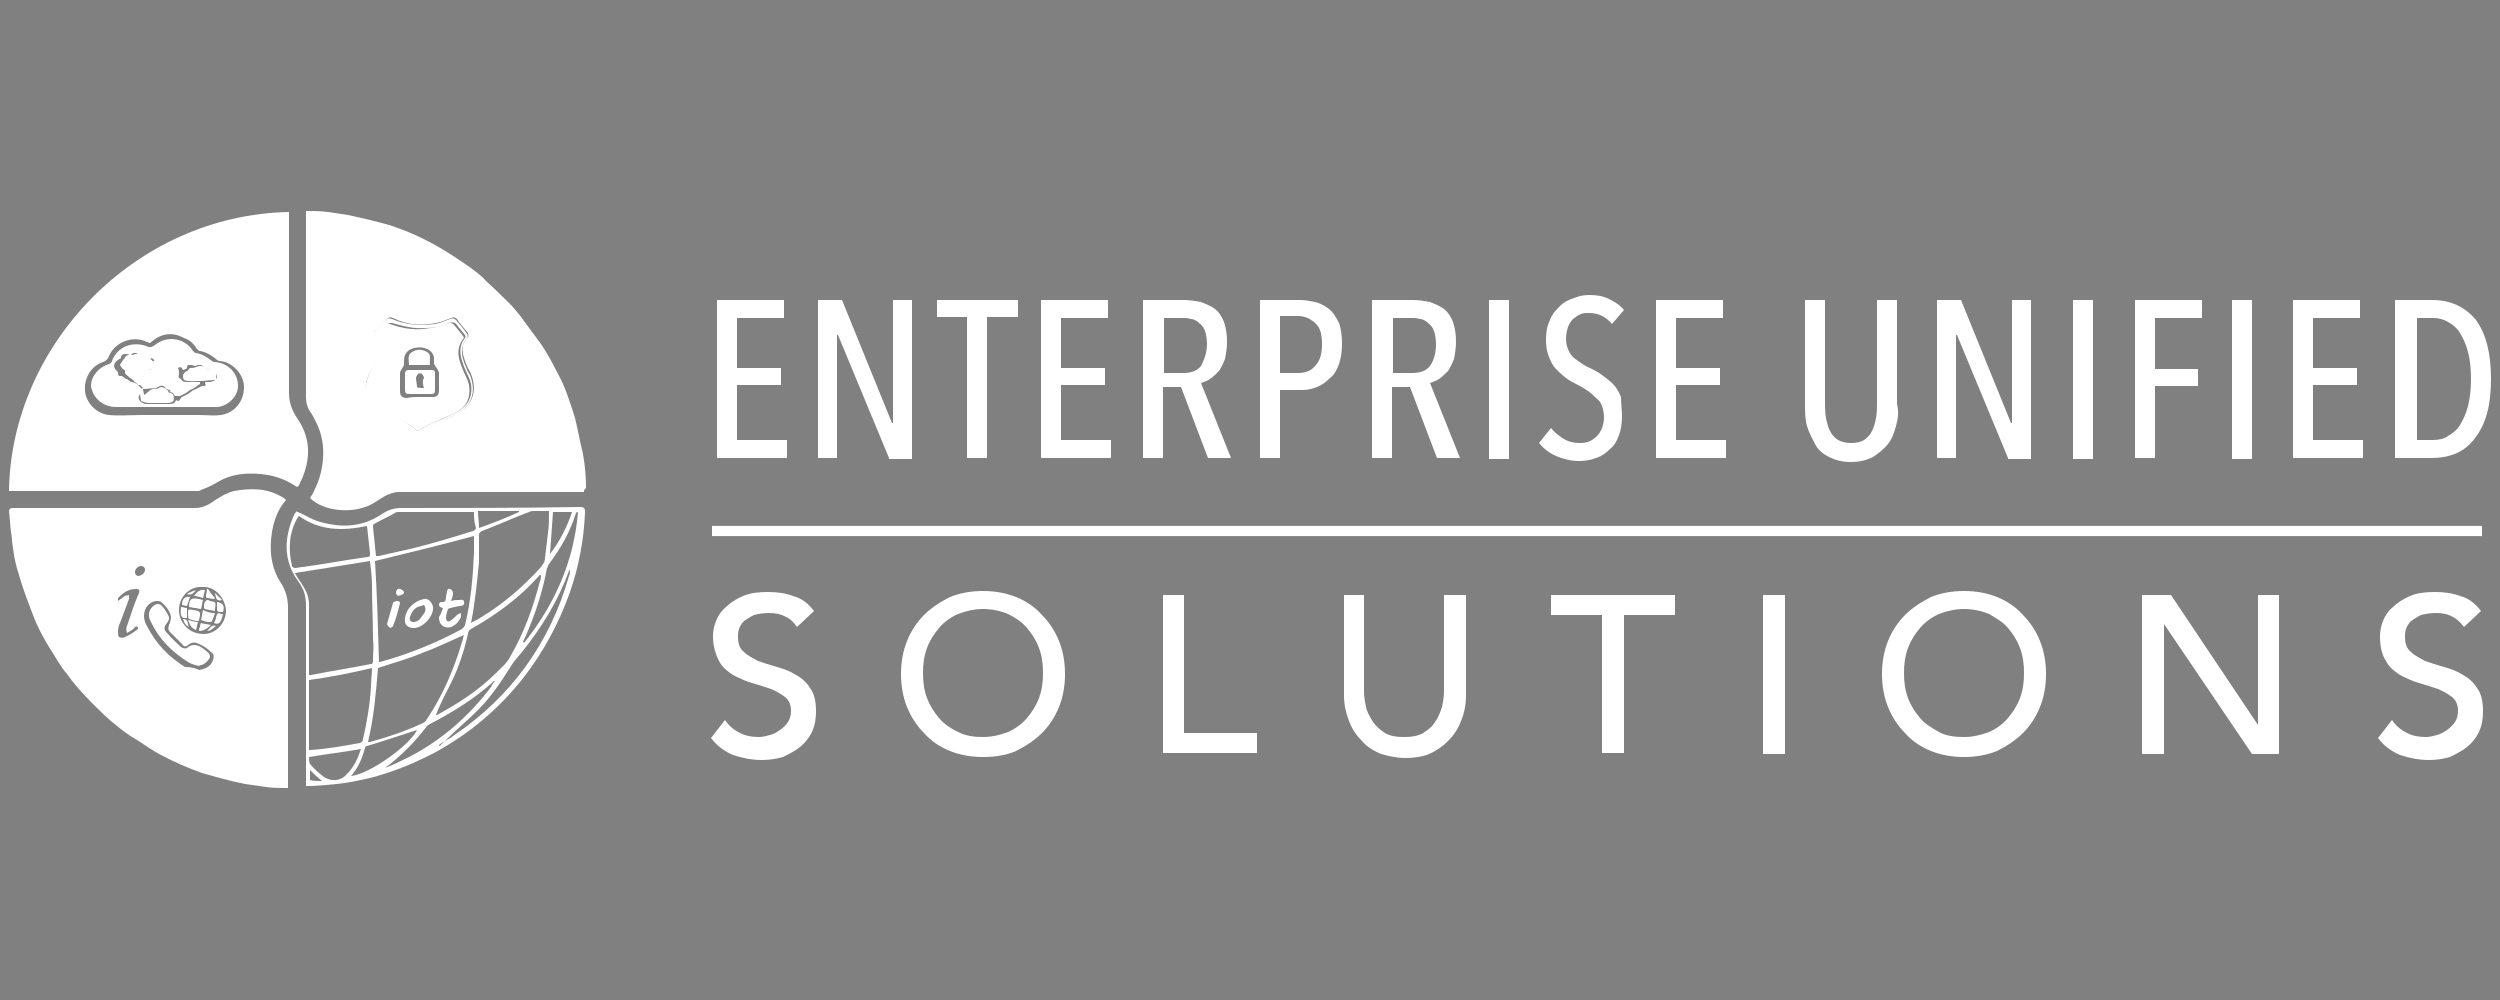 <?xml version="1.0" encoding="utf-8"?>
<!-- Generator: Adobe Illustrator 22.0.1, SVG Export Plug-In . SVG Version: 6.00 Build 0)  -->
<svg version="1.1" id="Layer_1" xmlns="http://www.w3.org/2000/svg" xmlns:xlink="http://www.w3.org/1999/xlink" x="0px" y="0px"
	 viewBox="0 0 250 100" style="enable-background:new 0 0 250 100;" xml:space="preserve">
<rect x="0" y="0" width="250" height="100" fill="#808080" stroke="none"/>
<style type="text/css">
	.st0{fill:#FFFFFF;}
	.st1{fill:none;stroke:#FFFFFF;stroke-width:1.018;stroke-miterlimit:10;}
	.st2{fill:#F6F7F9;}
	.st3{fill:#FCFCFD;}
	.st4{fill:#ED1742;}
	.st5{fill:#012C73;}
</style>
<g>
	<g>
		<g>
			<path class="st0" d="M71.7,45.8V30h6.7v1.8h-4.7v5h4.4v1.7h-4.4V44h5v1.8H71.7z"/>
			<path class="st0" d="M88.9,45.8l-5.1-12.3h-0.1v12.3h-1.9V30h2.4l5,12.3h0.1V30h1.9v15.9H88.9z"/>
			<path class="st0" d="M98.7,31.7v14.1h-2V31.7h-3V30h8.1v1.7H98.7z"/>
			<path class="st0" d="M104.1,45.8V30h6.7v1.8h-4.7v5h4.4v1.7h-4.4V44h5v1.8H104.1z"/>
			<path class="st0" d="M120.8,45.8l-2.7-7.1h-1.8v7.1h-2V30h4.1c0.6,0,1.1,0.1,1.7,0.2c0.5,0.2,1,0.4,1.4,0.7
				c0.4,0.3,0.7,0.8,0.9,1.3c0.2,0.6,0.3,1.2,0.3,2c0,0.6-0.1,1.2-0.2,1.7c-0.2,0.5-0.4,0.9-0.6,1.2c-0.3,0.3-0.6,0.6-0.9,0.8
				c-0.3,0.2-0.6,0.3-0.9,0.4l3,7.5H120.8z M120.7,34.4c0-0.5-0.1-1-0.2-1.3c-0.1-0.3-0.3-0.6-0.6-0.8c-0.2-0.2-0.5-0.4-0.8-0.4
				c-0.3-0.1-0.6-0.1-0.9-0.1h-1.8v5.5h1.9c0.8,0,1.4-0.2,1.8-0.7C120.4,36,120.7,35.3,120.7,34.4z"/>
			<path class="st0" d="M134.2,34.4c0,0.8-0.1,1.4-0.3,2c-0.2,0.6-0.5,1.1-0.9,1.4c-0.4,0.4-0.8,0.7-1.3,0.9c-0.5,0.2-1,0.3-1.5,0.3
				H128v6.8h-2V30h4c0.5,0,1,0.1,1.5,0.2c0.5,0.1,1,0.4,1.4,0.7c0.4,0.3,0.7,0.8,1,1.4C134.1,32.8,134.2,33.6,134.2,34.4z
				 M132.2,34.4c0-1-0.2-1.7-0.7-2.1c-0.4-0.4-1-0.7-1.7-0.7H128v5.7h1.8c0.7,0,1.3-0.2,1.7-0.7C132,36.1,132.2,35.4,132.2,34.4z"/>
			<path class="st0" d="M143.7,45.8l-2.7-7.1h-1.8v7.1h-2V30h4.1c0.6,0,1.1,0.1,1.7,0.2c0.5,0.2,1,0.4,1.4,0.7
				c0.4,0.3,0.7,0.8,0.9,1.3c0.2,0.6,0.3,1.2,0.3,2c0,0.6-0.1,1.2-0.2,1.7c-0.2,0.5-0.4,0.9-0.6,1.2c-0.3,0.3-0.6,0.6-0.9,0.8
				c-0.3,0.2-0.6,0.3-0.9,0.4l3,7.5H143.7z M143.6,34.4c0-0.5-0.1-1-0.2-1.3c-0.1-0.3-0.3-0.6-0.6-0.8c-0.2-0.2-0.5-0.4-0.8-0.4
				c-0.3-0.1-0.6-0.1-0.9-0.1h-1.8v5.5h1.9c0.8,0,1.4-0.2,1.8-0.7C143.4,36,143.6,35.3,143.6,34.4z"/>
			<path class="st0" d="M148.9,45.8V30h2v15.9H148.9z"/>
			<path class="st0" d="M162.2,41.6c0,0.7-0.1,1.4-0.3,1.9c-0.2,0.6-0.5,1.1-0.9,1.4c-0.4,0.4-0.8,0.7-1.4,0.9
				c-0.5,0.2-1.1,0.3-1.7,0.3c-0.8,0-1.6-0.2-2.3-0.5c-0.7-0.3-1.3-0.8-1.7-1.3l1.2-1.5c0.3,0.4,0.8,0.8,1.3,1.1
				c0.5,0.3,1,0.4,1.6,0.4c0.7,0,1.2-0.2,1.7-0.7c0.4-0.4,0.7-1.1,0.7-1.9c0-0.4-0.1-0.8-0.2-1.1c-0.1-0.3-0.3-0.6-0.6-0.8
				c-0.2-0.2-0.5-0.5-0.8-0.7s-0.6-0.4-1-0.6c-0.4-0.2-0.8-0.4-1.2-0.7s-0.7-0.6-1-0.9c-0.3-0.3-0.5-0.7-0.7-1.2
				c-0.2-0.5-0.3-1-0.3-1.7c0-0.8,0.1-1.4,0.4-2c0.2-0.6,0.6-1,1-1.4c0.4-0.4,0.8-0.6,1.4-0.8c0.5-0.2,1-0.3,1.5-0.3
				c0.8,0,1.4,0.1,2,0.4c0.6,0.3,1.1,0.6,1.5,1.1l-1.2,1.4c-0.6-0.7-1.3-1.1-2.3-1.1c-0.3,0-0.6,0-0.8,0.1c-0.3,0.1-0.5,0.3-0.8,0.5
				c-0.2,0.2-0.4,0.5-0.5,0.8c-0.1,0.3-0.2,0.7-0.2,1.2c0,0.4,0.1,0.8,0.2,1c0.1,0.3,0.3,0.6,0.5,0.8c0.2,0.2,0.5,0.4,0.8,0.6
				c0.3,0.2,0.6,0.4,0.9,0.5c0.4,0.2,0.8,0.4,1.2,0.7c0.4,0.3,0.8,0.6,1.1,0.9s0.6,0.8,0.8,1.3C162.1,40.4,162.2,41,162.2,41.6z"/>
			<path class="st0" d="M165.6,45.8V30h6.7v1.8h-4.7v5h4.4v1.7h-4.4V44h5v1.8H165.6z"/>
			<path class="st0" d="M189.6,42.6c-0.2,0.7-0.4,1.3-0.8,1.8c-0.4,0.5-0.9,0.9-1.5,1.3c-0.6,0.3-1.3,0.5-2.2,0.5
				c-0.9,0-1.6-0.2-2.2-0.5c-0.6-0.3-1.1-0.7-1.4-1.3s-0.6-1.1-0.8-1.8c-0.2-0.7-0.2-1.5-0.2-2.3V30h2v10.2c0,0.5,0,1.1,0.1,1.6
				c0.1,0.5,0.2,0.9,0.4,1.3c0.2,0.4,0.5,0.7,0.8,0.9c0.4,0.2,0.8,0.3,1.3,0.3c0.5,0,1-0.1,1.3-0.3c0.3-0.2,0.6-0.5,0.8-0.9
				c0.2-0.4,0.3-0.8,0.4-1.3c0.1-0.5,0.1-1,0.1-1.6V30h2v10.4C189.9,41.2,189.8,41.9,189.6,42.6z"/>
			<path class="st0" d="M200.8,45.8l-5.1-12.3h-0.1v12.3h-1.9V30h2.4l5,12.3h0.1V30h1.9v15.9H200.8z"/>
			<path class="st0" d="M207.3,45.8V30h2v15.9H207.3z"/>
			<path class="st0" d="M215.5,31.8v5.1h4.3v1.7h-4.3v7.2h-2V30h6.7v1.8H215.5z"/>
			<path class="st0" d="M223.2,45.8V30h2v15.9H223.2z"/>
			<path class="st0" d="M229.3,45.8V30h6.7v1.8h-4.7v5h4.4v1.7h-4.4V44h5v1.8H229.3z"/>
			<path class="st0" d="M249.1,37.9c0,2.6-0.5,4.5-1.6,5.9c-1,1.4-2.5,2-4.4,2h-3.6V30h3.7c1.9,0,3.3,0.7,4.4,2
				C248.6,33.4,249.1,35.3,249.1,37.9z M247.1,37.9c0-1-0.1-2-0.3-2.7c-0.2-0.8-0.5-1.4-0.8-1.9c-0.3-0.5-0.8-0.9-1.2-1.1
				c-0.5-0.3-1-0.4-1.5-0.4h-1.6V44h1.6c0.5,0,1.1-0.1,1.5-0.4c0.5-0.3,0.9-0.6,1.2-1.1c0.3-0.5,0.6-1.1,0.8-1.9
				C247,39.8,247.1,38.9,247.1,37.9z"/>
			<path class="st0" d="M72.5,72c0.4,0.6,0.9,1,1.5,1.3c0.6,0.3,1.2,0.4,1.9,0.4c0.4,0,0.7-0.1,1.1-0.2s0.7-0.3,1-0.5
				s0.6-0.5,0.8-0.8c0.2-0.3,0.3-0.7,0.3-1.1c0-0.6-0.2-1.1-0.6-1.4s-0.9-0.6-1.4-0.8c-0.6-0.2-1.2-0.4-1.9-0.6
				c-0.7-0.2-1.3-0.5-1.9-0.8c-0.6-0.4-1.1-0.8-1.4-1.4s-0.6-1.4-0.6-2.5c0-0.5,0.1-1,0.3-1.5c0.2-0.5,0.5-1,1-1.4
				c0.4-0.4,1-0.8,1.7-1.1c0.7-0.3,1.5-0.4,2.5-0.4c0.9,0,1.7,0.1,2.5,0.4c0.8,0.2,1.5,0.7,2.1,1.5l-1.7,1.6c-0.3-0.4-0.6-0.8-1.1-1
				c-0.5-0.3-1.1-0.4-1.7-0.4c-0.6,0-1.1,0.1-1.5,0.2c-0.4,0.2-0.7,0.4-1,0.6c-0.2,0.2-0.4,0.5-0.5,0.8c-0.1,0.3-0.1,0.5-0.1,0.8
				c0,0.7,0.2,1.2,0.6,1.5c0.4,0.4,0.9,0.6,1.4,0.9c0.6,0.2,1.2,0.4,1.9,0.6c0.7,0.2,1.3,0.4,1.9,0.8c0.6,0.3,1.1,0.8,1.4,1.3
				c0.4,0.5,0.6,1.3,0.6,2.3c0,0.8-0.1,1.4-0.4,2.1c-0.3,0.6-0.7,1.1-1.2,1.5c-0.5,0.4-1.1,0.7-1.7,1c-0.7,0.2-1.4,0.3-2.1,0.3
				c-1,0-2-0.2-2.9-0.5c-0.9-0.4-1.6-0.9-2.2-1.7L72.5,72z"/>
			<path class="st0" d="M98.3,75.7c-1.2,0-2.3-0.2-3.3-0.6c-1-0.4-1.9-1-2.6-1.8c-0.7-0.7-1.3-1.6-1.7-2.6c-0.4-1-0.6-2.1-0.6-3.3
				c0-1.2,0.2-2.3,0.6-3.3c0.4-1,1-1.9,1.7-2.6c0.7-0.7,1.6-1.3,2.6-1.8c1-0.4,2.1-0.6,3.3-0.6c1.2,0,2.3,0.2,3.3,0.6
				c1,0.4,1.9,1,2.6,1.8c0.7,0.7,1.3,1.6,1.7,2.6c0.4,1,0.6,2.1,0.6,3.3c0,1.2-0.2,2.3-0.6,3.3c-0.4,1-1,1.9-1.7,2.6
				c-0.7,0.7-1.6,1.3-2.6,1.8C100.7,75.5,99.6,75.7,98.3,75.7z M98.3,73.7c0.9,0,1.7-0.2,2.5-0.5c0.7-0.3,1.4-0.8,1.9-1.4
				c0.5-0.6,0.9-1.2,1.2-2c0.3-0.8,0.4-1.6,0.4-2.5c0-0.9-0.1-1.7-0.4-2.5c-0.3-0.8-0.7-1.4-1.2-2c-0.5-0.6-1.1-1-1.9-1.4
				c-0.7-0.3-1.6-0.5-2.5-0.5c-0.9,0-1.7,0.2-2.5,0.5c-0.7,0.3-1.4,0.8-1.9,1.4c-0.5,0.6-0.9,1.2-1.2,2c-0.3,0.8-0.4,1.6-0.4,2.5
				c0,0.9,0.1,1.7,0.4,2.5c0.3,0.8,0.7,1.4,1.2,2c0.5,0.6,1.1,1,1.9,1.4C96.6,73.6,97.4,73.7,98.3,73.7z"/>
			<path class="st0" d="M116.3,59.5h2.1v13.8h7.3v2h-9.4V59.5z"/>
			<path class="st0" d="M136.4,59.5v9.7c0,0.5,0.1,1,0.2,1.5c0.1,0.5,0.4,1,0.7,1.5c0.3,0.4,0.7,0.8,1.2,1.1
				c0.5,0.3,1.1,0.4,1.9,0.4s1.4-0.1,1.9-0.4c0.5-0.3,0.9-0.6,1.2-1.1c0.3-0.4,0.5-0.9,0.7-1.5c0.1-0.5,0.2-1,0.2-1.5v-9.7h2.2v10.1
				c0,0.9-0.2,1.8-0.5,2.5c-0.3,0.8-0.7,1.4-1.3,2c-0.6,0.6-1.2,1-1.9,1.3c-0.7,0.3-1.6,0.4-2.4,0.4s-1.7-0.2-2.4-0.4
				c-0.7-0.3-1.4-0.7-1.9-1.3c-0.6-0.6-1-1.2-1.3-2c-0.3-0.8-0.5-1.6-0.5-2.5V59.5H136.4z"/>
			<path class="st0" d="M160.2,61.5h-5.1v-2h12.4v2h-5.1v13.8h-2.2V61.5z"/>
			<path class="st0" d="M176.3,59.5h2.2v15.9h-2.2V59.5z"/>
			<path class="st0" d="M196.4,75.7c-1.2,0-2.3-0.2-3.3-0.6c-1-0.4-1.9-1-2.6-1.8c-0.7-0.7-1.3-1.6-1.7-2.6s-0.6-2.1-0.6-3.3
				c0-1.2,0.2-2.3,0.6-3.3c0.4-1,1-1.9,1.7-2.6c0.7-0.7,1.6-1.3,2.6-1.8c1-0.4,2.1-0.6,3.3-0.6c1.2,0,2.3,0.2,3.3,0.6
				c1,0.4,1.9,1,2.6,1.8c0.7,0.7,1.3,1.6,1.7,2.6c0.4,1,0.6,2.1,0.6,3.3c0,1.2-0.2,2.3-0.6,3.3c-0.4,1-1,1.9-1.7,2.6
				c-0.7,0.7-1.6,1.3-2.6,1.8C198.7,75.5,197.6,75.7,196.4,75.7z M196.4,73.7c0.9,0,1.7-0.2,2.5-0.5c0.7-0.3,1.4-0.8,1.9-1.4
				c0.5-0.6,0.9-1.2,1.2-2c0.3-0.8,0.4-1.6,0.4-2.5c0-0.9-0.1-1.7-0.4-2.5c-0.3-0.8-0.7-1.4-1.2-2c-0.5-0.6-1.2-1-1.9-1.4
				c-0.7-0.3-1.6-0.5-2.5-0.5c-0.9,0-1.7,0.2-2.5,0.5c-0.7,0.3-1.4,0.8-1.9,1.4c-0.5,0.6-0.9,1.2-1.2,2c-0.3,0.8-0.4,1.6-0.4,2.5
				c0,0.9,0.1,1.7,0.4,2.5c0.3,0.8,0.7,1.4,1.2,2c0.5,0.6,1.2,1,1.9,1.4C194.6,73.6,195.5,73.7,196.4,73.7z"/>
			<path class="st0" d="M214.3,59.5h2.8l8.7,13h0v-13h2.1v15.9h-2.7l-8.8-13h0v13h-2.2V59.5z"/>
			<path class="st0" d="M239.2,72c0.4,0.6,0.9,1,1.5,1.3c0.6,0.3,1.2,0.4,1.9,0.4c0.4,0,0.7-0.1,1.1-0.2s0.7-0.3,1-0.5
				c0.3-0.2,0.6-0.5,0.8-0.8c0.2-0.3,0.3-0.7,0.3-1.1c0-0.6-0.2-1.1-0.6-1.4c-0.4-0.3-0.9-0.6-1.4-0.8c-0.6-0.2-1.2-0.4-1.9-0.6
				c-0.7-0.2-1.3-0.5-1.9-0.8c-0.6-0.4-1.1-0.8-1.4-1.4c-0.4-0.6-0.6-1.4-0.6-2.5c0-0.5,0.1-1,0.3-1.5c0.2-0.5,0.5-1,1-1.4
				c0.4-0.4,1-0.8,1.7-1.1c0.7-0.3,1.5-0.4,2.5-0.4c0.9,0,1.7,0.1,2.5,0.4c0.8,0.2,1.5,0.7,2.1,1.5l-1.7,1.6c-0.3-0.4-0.7-0.8-1.1-1
				c-0.5-0.3-1.1-0.4-1.7-0.4c-0.6,0-1.1,0.1-1.5,0.2c-0.4,0.2-0.7,0.4-1,0.6c-0.2,0.2-0.4,0.5-0.5,0.8c-0.1,0.3-0.1,0.5-0.1,0.8
				c0,0.7,0.2,1.2,0.6,1.5c0.4,0.4,0.9,0.6,1.4,0.9c0.6,0.2,1.2,0.4,1.9,0.6c0.7,0.2,1.3,0.4,1.9,0.8c0.6,0.3,1.1,0.8,1.4,1.3
				c0.4,0.5,0.6,1.3,0.6,2.3c0,0.8-0.1,1.4-0.4,2.1c-0.3,0.6-0.7,1.1-1.2,1.5c-0.5,0.4-1.1,0.7-1.7,1c-0.7,0.2-1.4,0.3-2.1,0.3
				c-1,0-2-0.2-2.9-0.5c-0.9-0.4-1.6-0.9-2.2-1.7L239.2,72z"/>
		</g>
		<line class="st1" x1="71.2" y1="53.1" x2="248.2" y2="53.1"/>
	</g>
	<g>
		<path class="st2" d="M38.5,76.8c0,0-0.1,0-0.1,0.1c0,0,0,0,0,0C38.4,76.7,38.4,76.7,38.5,76.8C38.4,76.7,38.5,76.7,38.5,76.8z"/>
		<g>
			<path class="st0" d="M28.6,50c-0.8,0.9-1.2,2-1.4,3.2c-0.3,1.8-0.1,3.6,0.9,5.1c0.5,0.8,0.7,1.6,0.7,2.5c0,5.8,0,11.7,0,17.5
				c0,0.1,0,0.3,0,0.5c-0.8,0-1.5,0-2.2-0.1c-0.7-0.1-1.4-0.2-2.1-0.3c-1.5-0.3-2.9-0.7-4.3-1.1c-1.4-0.5-2.8-1.1-4.1-1.8
				c-0.8-0.4-1.6-1-2.4-1.5c-0.7-0.4-1.4-0.9-2-1.4c-0.9-0.7-1.7-1.5-2.5-2.3c-0.9-0.9-1.8-1.9-2.5-2.9c-0.7-0.8-1.2-1.8-1.8-2.7
				c-0.6-1-1.2-2.1-1.6-3.2c-0.5-1.3-1-2.6-1.4-4c-0.3-0.9-0.5-1.8-0.6-2.7c-0.1-0.5-0.1-1.1-0.2-1.6c-0.1-0.7-0.1-1.4-0.2-2
				c0-0.3,0.1-0.4,0.4-0.4c6.1,0,12.1,0,18.2,0c0.6,0,1.1-0.2,1.6-0.5c0.7-0.5,1.5-1,2.3-1.2c1.7-0.3,3.3-0.3,4.8,0.6
				c0.1,0,0.1,0.1,0.2,0.1C28.5,49.9,28.5,49.9,28.6,50z M20.2,58.7c-1.1-0.1-2.4,0.9-2.3,2.5c0.1,1,0.9,2.2,2.5,2.2
				c1,0,2.2-0.9,2.2-2.4C22.5,59.9,21.6,58.6,20.2,58.7z M19.9,67C20,66.9,20,66.9,19.9,67c0.7-0.1,1.2-0.4,1.4-1
				c0.1-0.2,0.1-0.6-0.1-0.7c-0.4-0.4-0.8-0.7-1.3-0.9c-0.4-0.2-0.7-0.2-1.1,0.1c-0.2,0.2-0.4,0.2-0.6-0.1c-0.4-0.4-0.8-0.8-1.2-1.2
				c-0.2-0.2-0.2-0.4-0.1-0.7c0.1-0.2,0.2-0.6,0.2-0.8c-0.1-0.6-0.5-1.1-1-1.5c-0.1-0.1-0.3-0.1-0.5-0.1c-0.7,0.1-1.2,0.7-1.2,1.5
				c0,0.3,0.1,0.7,0.3,1c0.9,1.8,2.2,3.1,3.8,4.1C19.1,66.7,19.5,66.8,19.9,67z M12.7,63.3c-0.2-0.5,0.1-0.9,0.2-1.3
				c0.3-0.9,0.6-1.8,1-2.7c0.1-0.3,0-0.4-0.3-0.4c-0.8,0-1.3,0.4-1.8,0.9c0,0,0,0.2,0,0.3c0.3-0.2,0.5-0.4,0.7-0.5
				c0.1-0.1,0.2,0,0.4-0.1c0,0.1,0,0.3,0,0.4c-0.3,0.8-0.6,1.6-0.9,2.4c-0.1,0.2-0.2,0.5-0.2,0.8c0,0.2,0,0.5,0.1,0.6
				c0.2,0.1,0.5,0.1,0.6,0c0.5-0.2,0.9-0.5,1.3-0.8c0-0.3-0.2-0.3-0.3-0.2C13.3,63,13,63.1,12.7,63.3z M13.8,57.6
				c0.3,0,0.7-0.3,0.7-0.6c0-0.3-0.2-0.4-0.4-0.4c-0.3,0-0.6,0.3-0.6,0.6C13.5,57.3,13.5,57.5,13.8,57.6z"/>
			<path class="st0" d="M58.4,49.2c-0.2,0-0.3,0-0.5,0c-6,0-12,0-18,0c-0.5,0-1,0.2-1.4,0.4c-0.7,0.4-1.3,0.9-2,1.1
				c-1.6,0.6-4.2,0.4-5.5-0.9c0.1-0.2,0.3-0.4,0.4-0.7c0.5-1,0.8-2,0.9-3.2c0.1-1.3-0.1-2.5-0.7-3.7c-0.2-0.4-0.4-0.8-0.7-1.2
				c-0.2-0.4-0.3-0.8-0.3-1.3c0-6.1,0-12.1,0-18.2c0-0.1,0-0.3,0-0.4c0.7,0,1.5,0,2.2,0.1c0.7,0.1,1.4,0.2,2,0.3
				c1.4,0.3,2.7,0.6,4.1,1c1.9,0.6,3.6,1.4,5.3,2.4c1,0.6,1.9,1.2,2.9,1.9c0.5,0.4,1.1,0.8,1.5,1.3c0.9,0.8,1.8,1.7,2.6,2.5
				c0.4,0.5,0.8,0.9,1.2,1.5c0.6,0.8,1.1,1.5,1.7,2.3c0.6,0.9,1.1,1.8,1.6,2.8c0.8,1.4,1.3,3,1.8,4.6c0.3,1.2,0.5,2.4,0.8,3.6
				c0.2,1.1,0.3,2.3,0.3,3.4C58.4,49,58.4,49,58.4,49.2z M36.6,38.8c0,0.9,0.3,1.6,0.9,2.2c0.5,0.5,1.1,0.8,1.8,1
				c0.9,0.2,1.7,0.7,2.4,1.2c0.1,0.1,0.3,0,0.4,0c0.5-0.3,1-0.6,1.6-0.9c0.6-0.3,1.3-0.5,1.9-0.9c1.6-0.8,2.2-2.2,1.5-4
				c-0.1-0.3-0.3-0.5-0.4-0.8c-0.4-1-0.8-2,0.1-2.9c0.1-0.1,0-0.3,0-0.4c-0.4-0.5-0.8-0.9-1.1-1.4c-0.2-0.2-0.4-0.2-0.6-0.1
				c-0.5,0.2-1,0.4-1.5,0.5c-1.5,0.3-2.9,0.2-4.3-0.5c-0.2-0.1-0.4-0.1-0.6,0.1c-0.4,0.4-0.8,0.9-1.3,1.3c-0.1,0.1-0.1,0.3,0,0.4
				c0.2,0.3,0.3,0.6,0.4,0.9c0.2,0.9-0.1,1.6-0.5,2.3C36.8,37.6,36.5,38.2,36.6,38.8z"/>
			<path class="st0" d="M28.9,21.2c0,0.1,0,0.3,0,0.4c0,5.9,0,11.8,0,17.7c0,1,0.3,1.7,0.8,2.5c1.4,2,1.4,4.1,0.4,6.3
				c-0.1,0.1-0.1,0.3-0.2,0.4c0,0.1-0.1,0.1-0.2,0.2c-0.9-0.6-1.8-1-2.9-1.2c-1.8-0.3-3.6-0.2-5.2,0.8c-0.5,0.3-1,0.5-1.5,0.7
				c-0.1,0.1-0.3,0.1-0.4,0.1c-6.2,0-12.4,0-18.5,0c-0.1,0-0.2,0-0.3,0C1.1,34.5,13.5,21.5,28.9,21.2z M15,34.3
				c-0.1,0-0.2-0.1-0.3-0.1c-1.4-0.7-3.2,0-3.8,1.4c-0.1,0.3-0.3,0.5-0.6,0.6c-1.2,0.4-1.9,1.6-1.8,2.9c0.1,1.2,1.2,2.3,2.4,2.4
				c1.1,0.1,2.2,0,3.3,0c1.9,0,3.8,0,5.7,0c0.7,0,1.5,0.1,2.2,0c1.3-0.2,2.3-1.3,2.3-2.8c0-1.3-1.2-2.5-2.4-2.6
				c-0.2,0-0.3-0.1-0.4-0.2c-0.5-0.4-1-0.7-1.6-0.8c-0.1,0-0.2-0.1-0.3-0.2c-0.3-0.5-0.7-0.9-1.3-1.1C17.1,33.1,16,33.4,15,34.3z"/>
			<path class="st0" d="M29.8,51.2c0.7,0.3,1.3,0.7,1.9,0.9c2.3,0.7,4.4,0.7,6.5-0.7c0.6-0.4,1.2-0.6,1.9-0.6c6,0,11.9,0,17.9-0.1
				c0.4,0,0.5,0.1,0.5,0.5c-0.1,2.7-0.6,5.4-1.5,8c-1.1,3.1-2.6,5.9-4.6,8.5c-2.5,3.2-5.5,5.7-9,7.6c-2.5,1.3-5.1,2.3-7.8,2.8
				c-1.4,0.3-2.9,0.4-4.4,0.5c-0.2,0-0.3,0-0.6,0c0-0.2,0-0.3,0-0.5c0-5.8,0-11.6,0-17.5c0-1-0.2-1.7-0.8-2.5
				c-1.5-2.1-1.4-4.3-0.4-6.6c0.1-0.2,0.2-0.3,0.3-0.4C29.7,51.3,29.8,51.2,29.8,51.2z M38.5,76.8c0.8-0.3,1.6-0.7,2.4-1.1
				c3.3-1.7,6-4.1,8.2-7c0.1-0.2,0.2-0.4,0.4-0.6c-0.1,0-0.2,0-0.2,0.1c-1.9,1.7-4,3-6.3,4.2c-0.1,0.1-0.2,0.1-0.3,0.2
				C41.5,74.2,40.1,75.6,38.5,76.8c-0.1,0-0.1,0-0.2,0c0,0,0,0,0,0C38.4,76.8,38.4,76.8,38.5,76.8z M44.5,74.1
				c0.3-0.2,0.6-0.3,0.8-0.5c5.8-3.9,9.7-9.3,11.6-16c0.1-0.2,0.1-0.4,0.1-0.6c-0.1,0-0.1,0.1-0.1,0.1c-1.1,3-2.7,5.6-4.7,8.1
				c-0.4,0.5-0.8,0.9-1.1,1.4c-1,1.6-2,3.1-3.3,4.4c-1,1-2.2,2-3.2,3c-0.2,0.2-0.5,0.3-0.7,0.5c0,0,0,0.1,0.1,0.1
				C44.1,74.4,44.3,74.3,44.5,74.1z M43.6,71.5c0,0,0.1,0,0.1,0c2.2-1.2,4.2-2.5,5.9-4.2c0.5-0.5,1.1-1,1.4-1.6
				c1.4-2.4,2.3-4.9,3-7.6c0.1-0.2,0.1-0.4,0.1-0.6c-0.2,0-0.2,0.1-0.3,0.2c-1.9,2.1-4.2,3.8-6.7,5.2c-0.2,0.1-0.3,0.3-0.3,0.5
				c-0.4,1.7-0.9,3.3-1.7,4.9C44.6,69.3,44,70.4,43.6,71.5C43.5,71.5,43.5,71.5,43.6,71.5C43.5,71.5,43.5,71.5,43.6,71.5z
				 M47.1,62.3c0.3-0.2,0.6-0.3,0.9-0.5c2.3-1.4,4.3-3.1,6.1-5.1c0.2-0.3,0.4-0.5,0.4-0.9c0.1-0.8,0.2-1.7,0.3-2.5
				c0.1-0.7,0.1-1.4,0.1-2.2c-0.5,0-1,0-1.5,0c-0.2,0-0.3,0-0.5,0.1c-1.6,0.6-3.1,1.3-4.7,1.9c-0.2,0.1-0.3,0.2-0.3,0.4
				c0,0.9,0,1.8,0,2.7C47.7,58.3,47.5,60.3,47.1,62.3C47.1,62.3,47.1,62.3,47.1,62.3C47.1,62.4,47.1,62.4,47.1,62.3z M37.9,66.2
				c0,0,0.1,0,0.1,0c2.9-0.8,5.6-1.9,8.2-3.3c0.1-0.1,0.3-0.3,0.3-0.4c0.6-2.4,0.8-4.9,0.9-7.3c0-0.6,0-1.1,0-1.6
				c-3.3,0.9-6.6,1.7-9.9,2.5C37.7,59.3,37.8,62.7,37.9,66.2z M29.5,57.3c0,0.1,0.1,0.2,0.1,0.2c0.2,0.4,0.5,0.7,0.7,1.1
				c0.4,0.6,0.6,1.2,0.6,1.9c0,2.2,0,4.4,0,6.6c0,0.1,0,0.3,0,0.4c0.1,0,0.1,0,0.2,0c2-0.4,4-0.7,6-1.1c0.2,0,0.2-0.2,0.2-0.4
				c0-0.7,0.1-1.4,0-2c0-1.8-0.1-3.6-0.1-5.4c0-0.8-0.1-1.7-0.2-2.5C34.5,56.5,32.1,56.9,29.5,57.3z M36.8,74.2c0.1,0,0.2,0,0.2,0
				c1.8-0.5,3.6-1.1,5.3-1.9c0.2-0.1,0.3-0.2,0.4-0.4c1.6-2.4,2.7-5,3.5-7.7c0.1-0.2,0.1-0.5,0.2-0.7c-1.4,0.6-2.8,1.3-4.2,1.8
				c-1.4,0.6-2.9,1-4.4,1.5C37.6,69.2,37.4,71.7,36.8,74.2z M30.9,68c0,2.3,0,4.7,0,7c0,0,0.1,0,0.1,0c1.7-0.1,3.3-0.4,5-0.7
				c0.2-0.1,0.3-0.2,0.3-0.4c0.4-1.7,0.7-3.5,0.8-5.3c0-0.6,0.1-1.2,0.1-1.8C35.1,67.3,33.1,67.7,30.9,68z M47.4,51.2
				c-0.1,0-0.1,0-0.1,0c-2.5,0-5,0-7.5,0c-0.1,0-0.2,0-0.3,0.1c-0.7,0.4-1.4,0.7-2.1,1.1c-0.1,0-0.1,0.2-0.1,0.3
				c0.1,1,0.2,1.9,0.3,2.9c0.1,0,0.2,0,0.3,0c1.2-0.3,2.3-0.5,3.5-0.8c2-0.5,4-1.1,5.9-1.7c0.1,0,0.3-0.2,0.3-0.3
				C47.4,52.2,47.4,51.7,47.4,51.2z M36.7,52.6c-2.4,0.5-4.7,0.5-6.8-1c0,0-0.1,0.1-0.1,0.1c-0.9,1.5-1,3.2-0.6,4.9
				c0,0.1,0.2,0.2,0.3,0.2c0.3,0,0.5-0.1,0.8-0.1c2.1-0.3,4.3-0.7,6.4-1c0.3,0,0.3-0.1,0.3-0.4C36.9,54.4,36.8,53.5,36.7,52.6z
				 M57.8,51.2C57.8,51.2,57.7,51.2,57.8,51.2c-0.1,0-0.1,0-0.2,0.1c-0.6,1.9-1.5,3.5-2.7,5.1c-0.1,0.1-0.1,0.3-0.2,0.4
				c-0.4,2.2-1.1,4.4-2,6.5c-0.1,0.3-0.3,0.6-0.4,0.9c0,0,0.1,0,0.1,0.1C55.5,60.4,57.4,56.1,57.8,51.2z M36.1,74.9
				c-1.7,0.3-3.4,0.5-5.2,0.8c0,0.2,0,0.5,0.1,0.7c0.4,0.5,0.9,0.9,1.4,1.3c0.8,0.5,1.7,0.4,2.3-0.3C35.4,76.7,35.8,75.8,36.1,74.9z
				 M35.1,77.6c1.9-0.2,5.9-3.1,6.6-4.6c-1.6,0.5-3.3,1.1-5,1.6c-0.1,0-0.2,0.1-0.2,0.2C36.2,75.9,35.8,76.8,35.1,77.6z M55,55.4
				c1-1.3,1.7-2.7,2.2-4.2c-0.7,0-1.3,0-1.9,0C55.2,52.6,55.1,54,55,55.4z M47.9,52.8c1.4-0.5,2.7-1,4-1.6c0,0,0-0.1,0-0.1
				c-1.3,0-2.7,0-4.1,0C47.8,51.7,47.9,52.2,47.9,52.8z M32.2,78.1c-0.5-0.4-0.8-0.7-1.2-1.1c0,0.3,0,0.7,0,1
				C31.3,78.1,31.7,78.1,32.2,78.1z"/>
			<path class="st0" d="M36.6,38.8c-0.1-0.7,0.3-1.3,0.6-1.9c0.4-0.7,0.7-1.5,0.5-2.3c-0.1-0.3-0.2-0.6-0.4-0.9
				c-0.1-0.2-0.1-0.3,0-0.4c0.4-0.4,0.8-0.9,1.3-1.3c0.2-0.2,0.3-0.2,0.6-0.1c1.4,0.6,2.8,0.7,4.3,0.5c0.5-0.1,1-0.3,1.5-0.5
				c0.2-0.1,0.4-0.1,0.6,0.1c0.4,0.5,0.8,0.9,1.1,1.4c0.1,0.1,0.1,0.3,0,0.4c-0.8,1-0.5,2-0.1,2.9c0.1,0.3,0.2,0.5,0.4,0.8
				c0.7,1.8,0.1,3.2-1.5,4c-0.6,0.3-1.3,0.6-1.9,0.9c-0.5,0.3-1,0.6-1.6,0.9c-0.1,0.1-0.3,0.1-0.4,0c-0.7-0.6-1.5-1-2.4-1.2
				c-0.7-0.2-1.3-0.5-1.8-1C36.8,40.4,36.5,39.8,36.6,38.8z M41.7,43.1c0.6-0.3,1.1-0.6,1.6-0.8c0.7-0.3,1.4-0.6,2.2-1
				c1.2-0.6,1.8-1.5,1.6-2.9c-0.1-0.5-0.4-1-0.6-1.5c-0.4-1-0.8-2.1,0-3.1c0.1-0.1,0-0.3,0-0.3c-0.3-0.4-0.6-0.7-0.8-1
				c-0.2-0.3-0.5-0.3-0.8-0.2c-0.7,0.4-1.6,0.5-2.4,0.5c-1.2,0.1-2.2-0.2-3.3-0.5c-0.1,0-0.3,0-0.4,0c-0.4,0.4-0.8,0.8-1.2,1.2
				c0.1,0.3,0.3,0.5,0.4,0.7c0.4,1.1,0.1,2-0.5,2.9c-0.4,0.7-0.6,1.4-0.5,2.2c0.1,1.1,0.8,1.7,1.7,2.1C39.7,42,40.9,42.2,41.7,43.1z
				"/>
			<path class="st3" d="M47.1,62.3C47.1,62.4,47.1,62.4,47.1,62.3C47.1,62.3,47.1,62.3,47.1,62.3C47.1,62.3,47.1,62.3,47.1,62.3z"/>
			<path class="st0" d="M21.5,61.3c-0.1,0.3-0.2,0.6-0.3,0.8c0,0.1-0.2,0.1-0.3,0.1c-0.3,0-0.5-0.1-0.8-0.2c0.1-0.3,0.1-0.6,0.2-1
				C20.7,61.2,21,61.3,21.5,61.3z"/>
			<path class="st0" d="M18.8,61.4c0-0.5,0-0.5,0.5-0.4c0.8,0.1,0.8,0.2,0.6,1c0,0.1-0.1,0.1-0.1,0.1c-0.3,0-0.6-0.1-0.9-0.2
				C18.8,61.8,18.8,61.5,18.8,61.4C18.8,61.4,18.8,61.4,18.8,61.4z"/>
			<path class="st0" d="M21.5,61.1c-0.4-0.1-0.7-0.1-1-0.2c-0.1,0-0.1-0.2-0.1-0.2c0-0.2,0-0.4,0.1-0.5c0-0.1,0.1-0.1,0.2-0.2
				c0.1,0,0.2,0,0.3,0.1c0.6,0.1,0.6,0.1,0.5,0.8C21.5,60.9,21.5,61,21.5,61.1z"/>
			<path class="st0" d="M20.3,60c-0.1,0.3-0.1,0.6-0.2,0.9c-0.2,0-0.4-0.1-0.6-0.1c-0.2,0-0.4-0.1-0.6-0.1
				C18.9,59.8,19.2,59.7,20.3,60z"/>
			<path class="st0" d="M21.4,62.3c0.1-0.2,0.2-0.4,0.2-0.6c0.1-0.3,0.2-0.5,0.5-0.3c0.1,0,0.1,0,0.2,0
				C22.1,62.3,21.9,62.5,21.4,62.3z"/>
			<path class="st0" d="M19.9,63.1c0-0.2,0-0.3,0.1-0.4c0-0.1,0-0.2,0.1-0.4c0.3,0.1,0.6,0.1,1,0.2C20.7,62.9,20.3,63.1,19.9,63.1z"
				/>
			<path class="st0" d="M18.1,60.7c0.2,0,0.4,0.1,0.6,0.1c0,0.3,0,0.7,0,1C18.1,61.9,18,61.5,18.1,60.7z"/>
			<path class="st0" d="M19.4,59.6c0.3-0.4,0.6-0.7,1.1-0.6c-0.1,0.3-0.1,0.5-0.2,0.8C20,59.7,19.7,59.6,19.4,59.6z"/>
			<path class="st0" d="M20.8,58.9c0.2,0.3,0.4,0.6,0.7,0.9c0,0-0.1,0.1-0.1,0.1c-0.2,0-0.5-0.1-0.7-0.1c-0.1,0-0.1-0.1-0.1-0.2
				c0-0.2,0.1-0.4,0.1-0.7C20.7,58.9,20.8,58.9,20.8,58.9z"/>
			<path class="st0" d="M22.3,61.2c-0.6,0-0.6,0-0.6-0.5c0-0.2,0-0.3,0-0.5C22.3,60.3,22.5,60.6,22.3,61.2z"/>
			<path class="st0" d="M19,59.7c-0.1,0.3-0.2,0.6-0.3,0.9c-0.2,0-0.3-0.1-0.5-0.1C18.2,59.9,18.5,59.6,19,59.7z"/>
			<path class="st0" d="M19.8,62.2c-0.1,0.3-0.1,0.5-0.2,0.8c-0.5-0.2-0.6-0.5-0.8-1C19.2,62.1,19.5,62.2,19.8,62.2z"/>
			<path class="st0" d="M20.7,63.1c0.3-0.2,0.4-0.7,0.9-0.5C21.3,62.8,21.1,63.1,20.7,63.1L20.7,63.1z"/>
			<path class="st0" d="M18.9,62.7c-0.2-0.3,0-0.8-0.6-0.8C18.4,62.2,18.5,62.5,18.9,62.7L18.9,62.7z"/>
			<path class="st0" d="M21.5,59.3c0.2,0.2,0.4,0.4,0.7,0.7c-0.3,0.1-0.5,0-0.6-0.2C21.6,59.6,21.5,59.5,21.5,59.3
				C21.5,59.4,21.5,59.3,21.5,59.3z"/>
			<path class="st0" d="M19.6,59c-0.2,0.2-0.4,0.6-0.9,0.4C19,59.2,19.3,59.1,19.6,59C19.5,58.9,19.6,59,19.6,59z"/>
			<path class="st4" d="M21.5,59.4C21.5,59.3,21.5,59.3,21.5,59.4C21.5,59.3,21.5,59.3,21.5,59.4C21.5,59.3,21.5,59.4,21.5,59.4z"/>
			<path class="st0" d="M19.9,66.6c-0.4-0.1-0.8-0.2-1.1-0.4c-1.6-1-2.9-2.3-3.7-4c-0.1-0.2-0.2-0.4-0.2-0.6
				c-0.1-0.5,0.4-1.2,0.9-1.2c0.1,0,0.3,0.1,0.3,0.1c0.3,0.3,0.5,0.6,0.7,1c0.2,0.3,0.1,0.5-0.1,0.8c-0.4,0.5-0.3,0.7,0.1,1.1
				c0.4,0.5,0.9,0.9,1.3,1.3c0.1,0.1,0.5,0.2,0.6,0.1c0.7-0.6,1.3-0.2,1.8,0.2c0.2,0.2,0.5,0.3,0.5,0.7c-0.1,0.3-0.6,0.8-0.9,0.8
				C20.1,66.5,20,66.5,19.9,66.6C19.9,66.5,19.9,66.6,19.9,66.6z"/>
			<path class="st0" d="M41.7,43.1c-0.8-0.9-2.1-1.1-3.2-1.6c-0.9-0.4-1.6-1.1-1.7-2.1c-0.1-0.8,0.1-1.5,0.5-2.2
				c0.5-0.9,0.9-1.9,0.5-2.9c-0.1-0.2-0.2-0.5-0.4-0.7c0.4-0.4,0.8-0.8,1.2-1.2c0.1-0.1,0.3-0.1,0.4,0c1.1,0.4,2.2,0.6,3.3,0.5
				c0.8-0.1,1.6-0.2,2.4-0.5c0.3-0.2,0.6-0.1,0.8,0.2c0.3,0.4,0.6,0.7,0.8,1c0.1,0.1,0.1,0.3,0,0.3c-0.8,1.1-0.4,2.1,0,3.1
				c0.2,0.5,0.5,1,0.6,1.5c0.2,1.4-0.3,2.3-1.6,2.9c-0.7,0.3-1.4,0.6-2.2,1C42.8,42.5,42.3,42.8,41.7,43.1z M41.9,39.7
				C41.9,39.7,41.9,39.7,41.9,39.7c0.5,0,0.9,0,1.4,0c0.4,0,0.6-0.2,0.6-0.7c0-0.6,0-1.1,0-1.7c0-0.2-0.2-0.4-0.3-0.6
				c-0.1-0.1-0.1-0.2-0.2-0.3c0-0.2,0-0.4,0-0.5c0-0.4-0.2-0.7-0.5-0.9c-0.5-0.3-1-0.3-1.5-0.2c-0.7,0.2-1,0.6-1,1.3
				c0,0.1,0,0.3,0,0.4c0,0.1-0.1,0.1-0.1,0.2c-0.1,0.2-0.3,0.4-0.3,0.6c0,0.6,0,1.2,0,1.8c0,0.5,0.2,0.7,0.7,0.7
				C41.1,39.7,41.5,39.7,41.9,39.7z"/>
			<path class="st0" d="M9.1,38.6c0-1,0.8-1.9,1.8-2.2c0.1,0,0.3-0.2,0.3-0.3c0.5-1.4,2-2,3.4-1.5c0.4,0.2,0.6,0.1,0.9-0.1
				c1.2-1,3-0.7,3.8,0.6c0.1,0.1,0.2,0.2,0.3,0.2c0.6,0.1,1.1,0.4,1.6,0.8c0.1,0.1,0.2,0.1,0.3,0.1c1.3,0.1,2.3,1.1,2.3,2.4
				c0,1.1-1.1,2.1-2.2,2.1c-3.3,0-6.7,0-10,0c-1.3,0-2.2-0.9-2.4-1.7C9.2,39,9.1,38.8,9.1,38.6z M13.8,38.5c0,0,0.1,0.1,0.1,0.1
				c0.1,0.1,0.2,0.2,0.3,0.3c0,0,0-0.1,0.1-0.1c-0.1-0.1-0.2-0.2-0.3-0.3C14,38.5,13.9,38.5,13.8,38.5c0-0.1-0.2-0.2-0.3-0.3
				c0,0-0.1,0-0.1-0.1c-0.1-0.1-0.2-0.2-0.4-0.3c0,0-0.1,0-0.1-0.1c-0.1-0.1-0.3-0.2-0.4-0.4c0-0.1,0-0.2,0-0.3c0.8,0,1.5,0,2.3,0
				c0.3,0,0.3,0,0.3-0.3c0,0,0,0,0,0c0.4-0.1,0.2-0.4,0.2-0.6c0.1,0,0.2-0.1,0.3-0.1c0.1,0,0.2,0.1,0.3,0.1c0.6,0.2,1.3,0.5,1.9,0.7
				c0.1,0.2,0.1,0.4,0.1,0.6c-0.1,0.4,0,0.4,0.2,0.5l0,0c0.1,0.2,0.2,0.3,0.6,0.3c0.4,0,0.9,0,1.3,0c0,0,0,0,0,0c0,0.1,0,0.1,0,0.2
				c-0.2,0.1-0.4,0.3-0.6,0.4c-0.1,0.1-0.2,0.1-0.4,0.2c-0.1,0.1-0.3,0.2-0.4,0.3c-0.2,0.1-0.4,0.2-0.6,0.3c-0.2,0-0.3,0-0.5,0
				c-0.1-0.1-0.1-0.2-0.2-0.3c-0.2-0.1-0.4-0.1-0.5-0.2c0,0,0,0,0,0.1c0.2,0.1,0.3,0.1,0.5,0.2c0.2,0.6,0.1,0.9-0.6,0.9
				c-0.6,0-1.2,0-1.8,0c-0.3,0-0.5-0.1-0.8-0.2c0-0.2-0.1-0.5-0.1-0.7c-0.2,0.3-0.2,0.5,0.1,0.8c0.2,0.1,0.3,0.2,0.5,0.2
				c0.8,0,1.6,0,2.4,0c0.3,0,0.5-0.1,0.6-0.4c0.4,0.3,0.4-0.2,0.6-0.3c0.2-0.1,0.4-0.2,0.6-0.3c0.1-0.1,0.3-0.2,0.4-0.3
				c0.1-0.1,0.2-0.1,0.4-0.2c0.2-0.1,0.4-0.2,0.6-0.3c0.4,0,0.4,0,0.3-0.4c0.2,0,0.3,0,0.5,0c0.1,0,0.3-0.1,0.4-0.1l0,0
				c0.4-0.3,0.4-0.6,0.1-0.8c0,0-0.1-0.1-0.1-0.1c-0.3-0.2-0.7-0.4-1-0.5l0,0c-0.1-0.1-0.2-0.2-0.4-0.2c-0.3,0-0.3,0-0.4,0.1
				c0,0,0,0,0,0c-0.2,0-0.3-0.1-0.5-0.1c-0.2,0-0.4-0.1-0.4,0.3c0,0-0.1,0.1-0.1,0.1c-0.1,0-0.2,0.1-0.3,0.1
				c-0.1-0.2-0.2-0.4-0.5-0.2c-0.8-0.2-1.5-0.5-2.3-0.7c-0.1-0.1-0.2-0.2-0.3-0.3c-0.1,0-0.2,0.2-0.3,0.3l0,0
				c-0.3-0.2-0.6-0.3-1-0.5l0,0c0-0.1-0.1-0.1-0.1-0.2c-0.3-0.2-0.6-0.1-0.7,0.1c0,0,0,0,0,0c-0.2,0-0.3-0.1-0.5-0.1
				c-0.2,0-0.5,0-0.5,0.4l0,0c-0.1,0.1-0.2,0.1-0.3,0.2c-0.5,0.3-0.5,0.8-0.1,1.1c0.1,0.1,0.1,0.1,0.1,0.2c0,0.3,0.1,0.3,0.4,0.3
				c0.1,0.1,0.3,0.2,0.4,0.3c0,0,0,0,0.1,0c0.1,0.1,0.3,0.2,0.4,0.3c0,0,0,0,0.1,0C13.6,38.3,13.7,38.4,13.8,38.5z M16.6,38.9
				c0.1,0.1,0.3,0.2,0.4,0.3c0,0,0-0.1,0.1-0.1C16.9,39,16.8,38.9,16.6,38.9c-0.2-0.4-0.5-0.4-0.8-0.2c-0.1,0-0.1,0.1-0.2,0.1
				c-0.4,0-0.8,0.1-1.3,0.1c0,0.2,0.1,0.4,0.1,0.6c0.4-0.2,0.7-0.8,1.3-0.6c0,0,0,0,0,0C16.1,38.6,16.3,38.7,16.6,38.9z"/>
			<path class="st0" d="M44.3,60.8c-0.1,0-0.2-0.1-0.3-0.1c-0.1-0.1-0.1-0.2-0.1-0.3c0-0.1,0.2-0.2,0.2-0.2c0.4,0.1,0.5-0.2,0.5-0.5
				c0-0.2,0.1-0.4,0.1-0.5c0-0.2,0.1-0.4,0.3-0.3c0.1,0,0.3,0.2,0.3,0.4c0,0.3-0.1,0.5-0.2,0.8c0.3-0.1,0.6-0.1,0.8-0.1
				c0.2,0,0.5-0.1,0.5,0.2c0.1,0.3-0.2,0.4-0.4,0.4c-0.2,0-0.4,0.1-0.6,0.1c-0.2,0.1-0.5,0.1-0.6,0.2c-0.1,0.3-0.2,0.6-0.2,0.9
				c0,0.3,0.2,0.4,0.4,0.3c0.3-0.2,0.5-0.4,0.7-0.6c0.1-0.1,0.2-0.1,0.4-0.2c0,0.1,0,0.3,0,0.4c-0.2,0.4-0.4,0.7-0.8,0.9
				c-0.3,0.2-0.7,0.2-1,0c-0.3-0.2-0.4-0.5-0.4-0.9C44.1,61.4,44.2,61.1,44.3,60.8z"/>
			<path class="st0" d="M41.4,62.8c-0.7,0-1-0.4-0.9-1c0.1-0.9,0.9-1.7,1.9-1.9c0.4-0.1,0.8,0.3,0.9,0.8
				C43.4,61.6,42.3,62.8,41.4,62.8z M42.4,60.5c-0.1,0-0.2,0.1-0.3,0.1c-0.6,0.1-0.9,0.5-1.1,1.1c-0.1,0.3,0.1,0.5,0.3,0.5
				c0.4,0,0.7-0.2,0.9-0.6C42.5,61.3,42.7,60.9,42.4,60.5z"/>
			<path class="st0" d="M40,60.3c-0.2,0.8-0.4,1.6-0.7,2.3c0,0.1-0.3,0.2-0.3,0.2c-0.1-0.1-0.3-0.3-0.3-0.4c0.2-0.7,0.4-1.4,0.6-2.1
				c0-0.1,0.3-0.2,0.4-0.2C39.9,60.1,40,60.2,40,60.3z"/>
			<path class="st0" d="M39.8,59.6c-0.1-0.1-0.2-0.2-0.2-0.3c0-0.3,0.2-0.5,0.4-0.4c0.1,0,0.4,0.2,0.4,0.3
				C40.4,59.4,40.2,59.5,39.8,59.6z"/>
			<path class="st0" d="M21.6,37.1C21.7,37.2,21.7,37.2,21.6,37.1c0.1,0.4,0,0.6,0,0.9c0,0,0,0,0,0c-0.5,0-1.1,0.1-1.6,0.1
				c-0.5,0-1.1,0.1-1.6-0.1c0,0,0,0,0,0c-0.2-0.4-0.1-0.7,0.3-0.9c0.1,0,0.1-0.1,0.2-0.2c0,0,0.1-0.1,0.1-0.1c0.2,0,0.4,0,0.6-0.1
				c0.1,0,0.2-0.1,0.3-0.1c0,0,0,0,0,0c0.2,0,0.5,0,0.7,0.1c0,0,0,0,0,0C20.9,37,21.3,37,21.6,37.1z"/>
			<path class="st0" d="M15.3,36.8C15.3,36.8,15.3,36.8,15.3,36.8C15.1,36.9,15,37,14.9,37c-0.8,0-1.6,0-2.4,0
				c-0.2,0-0.4-0.3-0.5-0.5c0-0.1,0.2-0.3,0.3-0.5c0.1-0.1,0.2-0.2,0.2-0.3c0,0,0,0,0,0c0.2-0.2,0.5-0.3,0.8-0.2
				c0,0,0.2-0.1,0.2-0.1c0,0,0,0,0,0c0.3,0,0.5,0,0.8,0.1c0,0,0,0,0,0c0,0.1,0,0.2,0,0.2c0.3,0.1,0.6,0.2,0.9,0.3c0,0,0,0,0,0
				C15.3,36.3,15.6,36.5,15.3,36.8z"/>
			<path class="st0" d="M42,37c0.4,0,0.8,0,1.2,0c0.2,0,0.3,0.1,0.3,0.3c0,0.6,0,1.1,0,1.7c0,0.3-0.1,0.4-0.4,0.4
				c-0.7,0-1.5,0-2.2,0c-0.3,0-0.4-0.1-0.4-0.4c0-0.5,0-1.1,0-1.6c0-0.3,0.1-0.4,0.4-0.4C41.2,37,41.6,37,42,37z M42.4,38.8
				c-0.1-0.3-0.2-0.7,0-1c0-0.1-0.1-0.3-0.2-0.4c-0.1-0.1-0.3-0.1-0.4,0c-0.1,0.1-0.2,0.3-0.2,0.4c0,0.3,0.1,0.6,0.1,0.9
				C41.8,38.8,42.1,38.8,42.4,38.8z"/>
			<path class="st0" d="M43,36.5c-0.8,0-1.4,0-2.1,0c0-0.5-0.2-1,0.3-1.3c0.5-0.3,1-0.3,1.5,0C43.2,35.5,42.9,36,43,36.5z"/>
			<path class="st5" d="M20.3,38.2C20.3,38.2,20.4,38.2,20.3,38.2C20.4,38.2,20.4,38.3,20.3,38.2C20.3,38.3,20.3,38.3,20.3,38.2z"/>
		</g>
	</g>
</g>
</svg>
